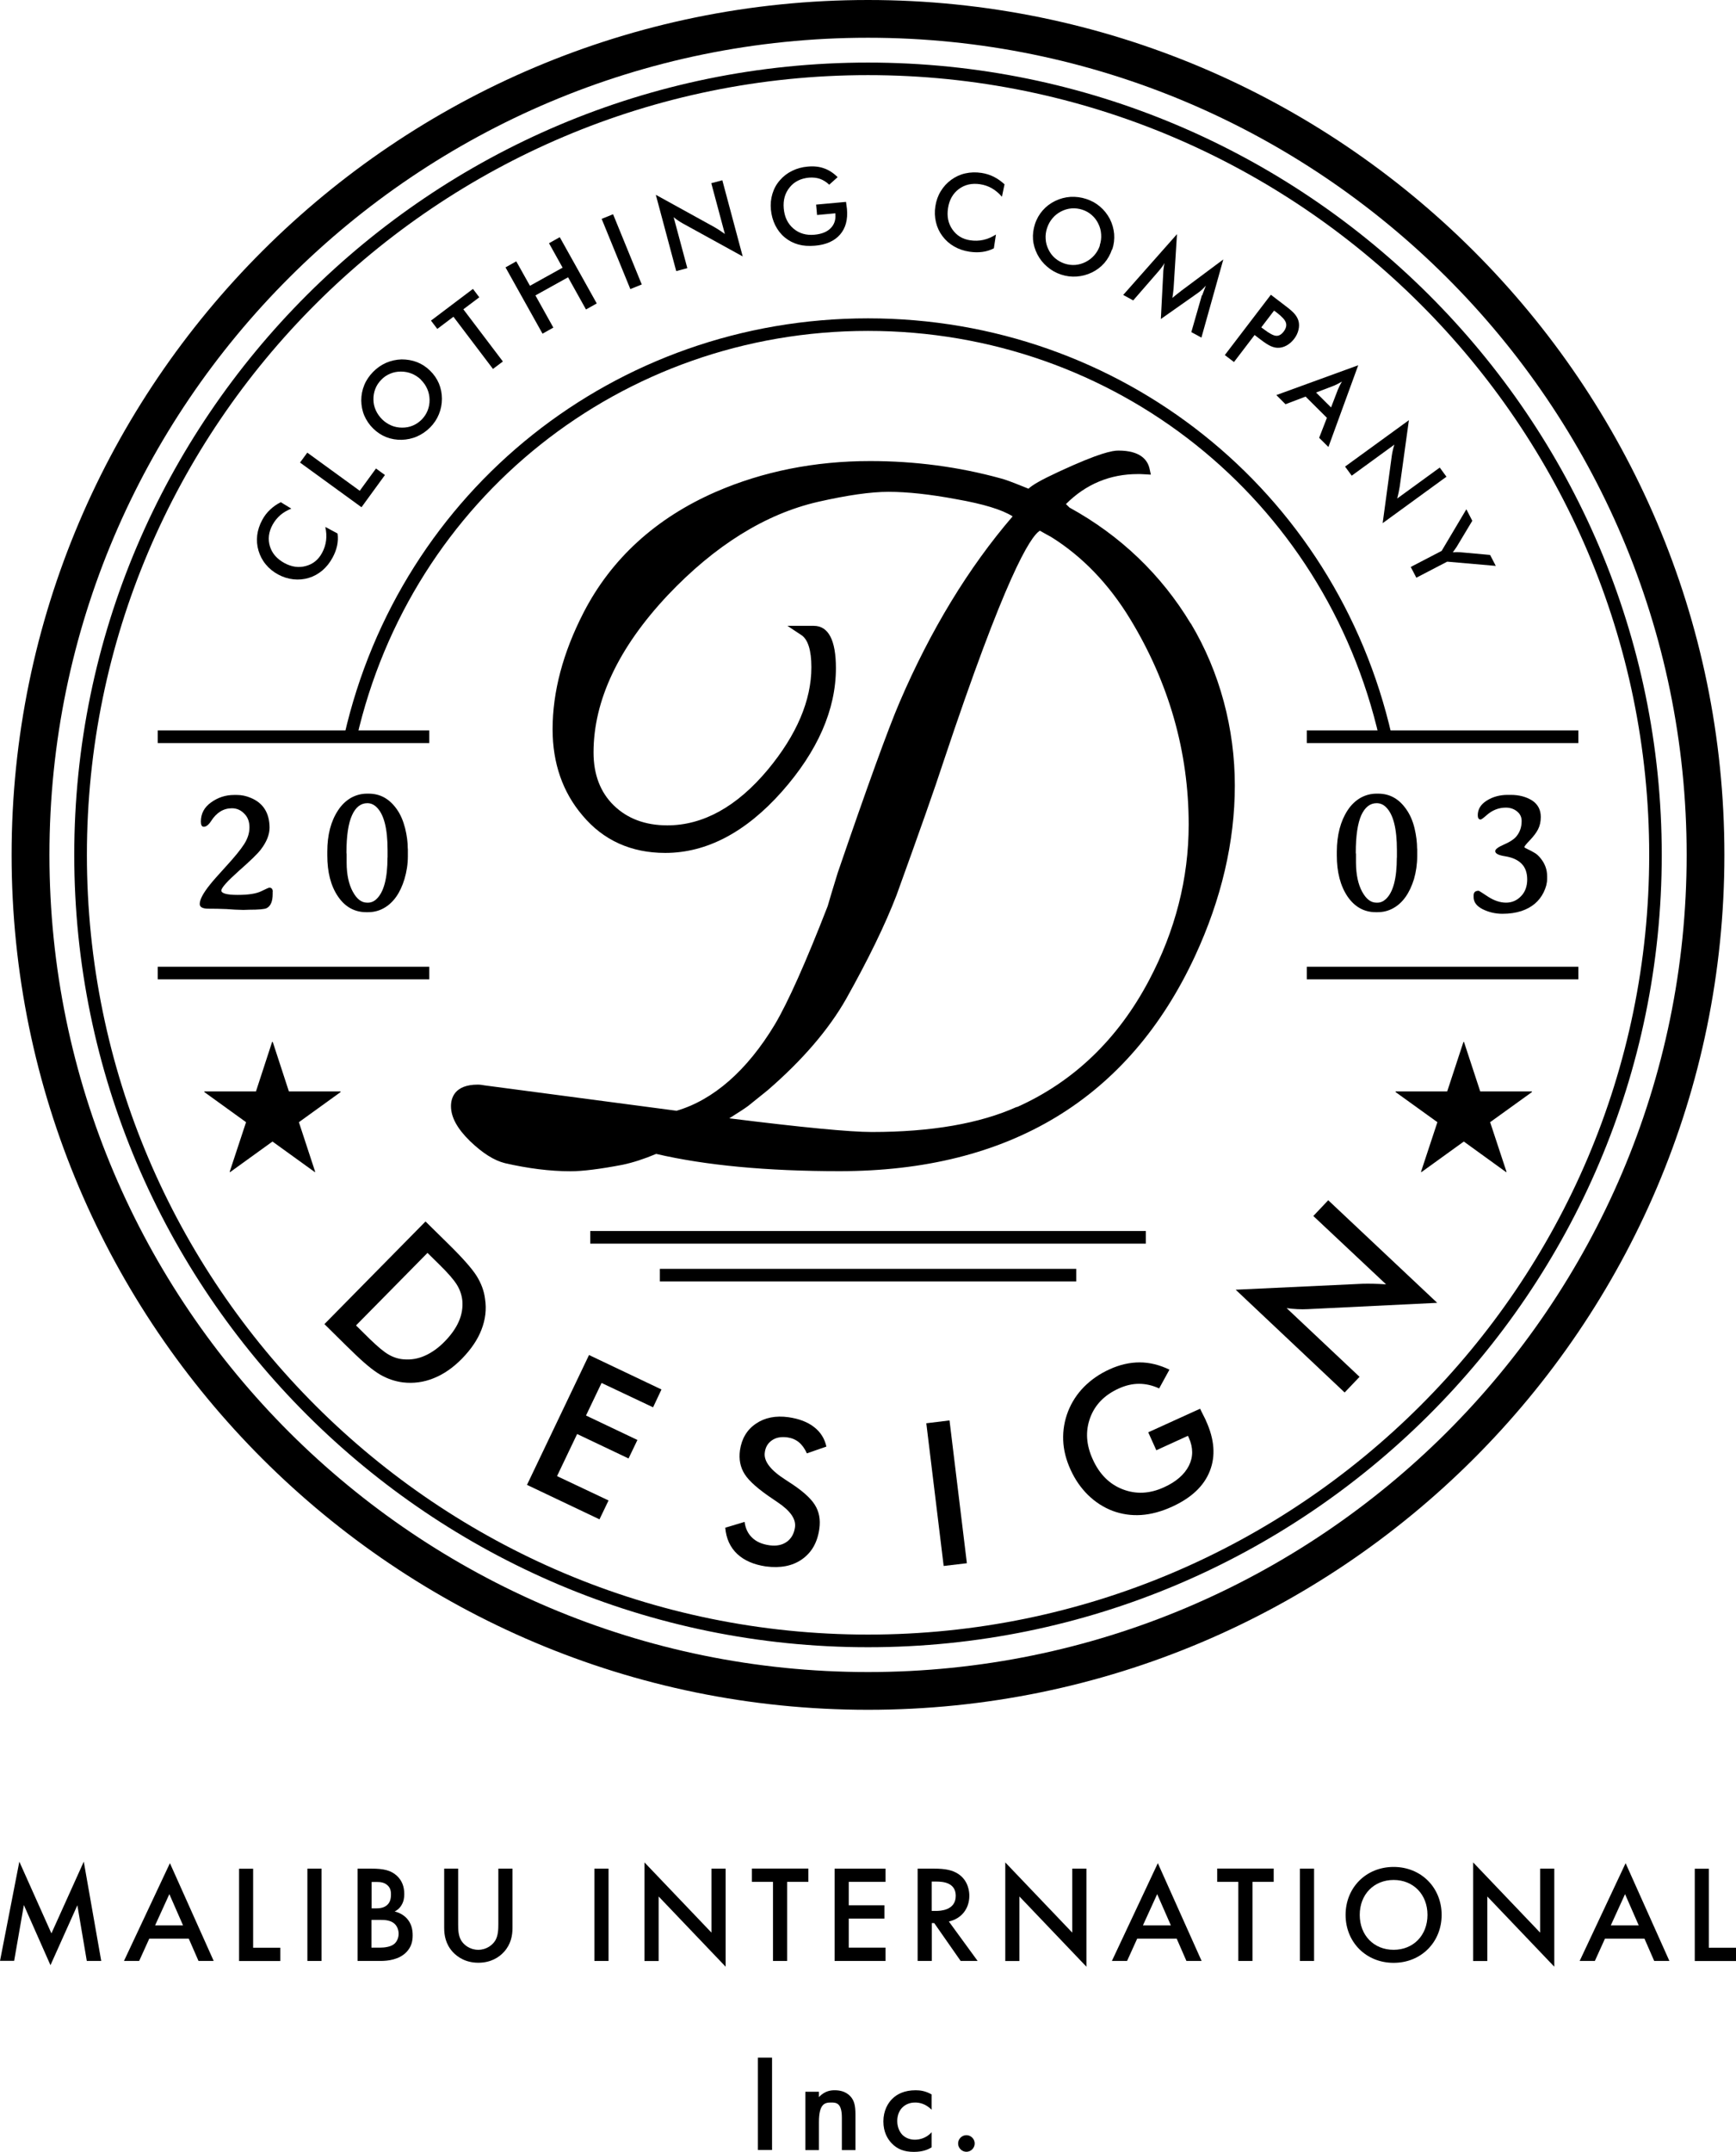 <?xml version="1.0" encoding="UTF-8"?>
<svg id="_レイヤー_2" data-name="レイヤー 2" xmlns="http://www.w3.org/2000/svg" viewBox="0 0 184 228">
  <defs>
    <style>
      .cls-1 {
        fill: none;
      }
    </style>
  </defs>
  <g id="_レイヤー_1-2" data-name="レイヤー 1">
    <g>
      <g>
        <g>
          <g>
            <g>
              <path d="M34.39,140.29l10.71-10.87,2.39,2.35c1.55,1.52,2.56,2.67,3.04,3.44.48.78.78,1.58.88,2.42.17,1.09.04,2.18-.38,3.26-.41,1.07-1.11,2.08-2.05,3.05-.95.97-1.96,1.67-3.02,2.09-1.06.43-2.14.57-3.26.44-.83-.11-1.62-.37-2.4-.82-.76-.44-1.79-1.29-3.06-2.55l-.48-.46-2.38-2.35ZM37.73,140.43l1.49,1.47c.83.8,1.48,1.35,2,1.64.51.29,1.06.46,1.61.49.76.06,1.5-.07,2.21-.39.72-.32,1.43-.82,2.11-1.52.68-.7,1.18-1.41,1.49-2.13.31-.72.43-1.46.36-2.21-.06-.55-.24-1.11-.56-1.63-.32-.53-.94-1.25-1.85-2.14l-.65-.64-.63-.62-7.58,7.69Z"/>
              <path d="M55.86,157.32l6.57-13.75,7.68,3.65-.89,1.89-5.46-2.58-1.65,3.45,5.45,2.59-.94,1.96-5.45-2.59-2.13,4.46,5.46,2.58-.96,2-7.7-3.66Z"/>
              <path d="M76.83,161.88l2.09-.63c.09.7.36,1.26.81,1.68.44.43,1.05.69,1.83.8.73.1,1.33-.02,1.82-.36.49-.35.78-.86.88-1.54.13-.88-.5-1.77-1.87-2.68-.19-.13-.34-.23-.44-.3-1.56-1.04-2.56-1.92-3.03-2.67-.46-.73-.62-1.57-.49-2.52.18-1.23.74-2.17,1.68-2.81.95-.65,2.1-.88,3.47-.69,1.1.16,2.01.5,2.7,1.04.69.53,1.12,1.22,1.31,2.07l-2.07.72c-.23-.52-.52-.91-.85-1.18-.33-.27-.72-.44-1.19-.51-.67-.09-1.22,0-1.65.3-.43.29-.7.72-.77,1.3-.13.91.6,1.87,2.2,2.89.12.08.22.15.29.19,1.4.89,2.33,1.7,2.8,2.44.47.73.63,1.59.49,2.57-.2,1.44-.81,2.5-1.83,3.22-1.02.72-2.3.96-3.84.76-1.28-.19-2.3-.63-3.04-1.33-.74-.7-1.16-1.62-1.26-2.77Z"/>
              <path d="M100.02,165.92l-1.84-15.12,2.46-.3,1.84,15.13-2.46.29Z"/>
              <path d="M121.7,151.76l5.5-2.5c.04.08.11.22.19.39.22.45.38.73.44.9.89,1.95,1.03,3.72.4,5.31-.62,1.59-1.96,2.85-4,3.78-1.14.52-2.23.81-3.27.88-1.05.07-2.06-.08-3.04-.44-.96-.37-1.83-.93-2.6-1.68-.76-.75-1.37-1.63-1.84-2.66-.48-1.04-.75-2.09-.79-3.14-.04-1.05.13-2.07.52-3.07.38-.96.94-1.83,1.69-2.59.76-.76,1.65-1.38,2.69-1.85,1.09-.5,2.16-.74,3.2-.74,1.05,0,2.1.26,3.16.77l-1.09,1.99c-.71-.33-1.43-.49-2.13-.49-.72,0-1.43.17-2.16.5-1.51.69-2.52,1.72-3.03,3.12-.51,1.4-.42,2.86.29,4.4.71,1.57,1.77,2.62,3.17,3.16,1.4.54,2.86.48,4.38-.22,1.28-.58,2.16-1.35,2.63-2.28.47-.93.46-1.92,0-2.96l-.1-.21-3.35,1.53-.86-1.91Z"/>
              <path d="M142.51,147.53l-11.54-10.88,13.44-.63c.38-.01.76-.01,1.17,0,.41.01.85.03,1.33.06l-7.71-7.24,1.58-1.67,11.55,10.87-13.71.67c-.36.02-.74.02-1.12,0-.37-.02-.75-.05-1.13-.11l7.73,7.28-1.57,1.65Z"/>
            </g>
            <g>
              <g>
                <g>
                  <polygon points="45.5 78.73 16.72 78.73 16.72 77.39 45.5 77.39 45.5 78.73 45.5 78.73"/>
                  <polygon points="45.5 103.76 16.72 103.76 16.72 102.43 45.5 102.43 45.5 103.76 45.5 103.76"/>
                  <polygon points="167.29 78.73 138.51 78.73 138.51 77.39 167.29 77.39 167.29 78.73 167.29 78.73"/>
                  <polygon points="167.29 103.76 138.51 103.76 138.51 102.43 167.29 102.43 167.29 103.76 167.29 103.76"/>
                </g>
                <g>
                  <g>
                    <path d="M28.9,94.48v.25c0,.76-.2,1.26-.63,1.49-.2.11-.83.17-1.87.17l-.6.02c-.19,0-.49-.02-.89-.03l-.89-.06c-.67-.03-1.31-.04-1.93-.04s-.92-.17-.92-.5c0-.46.35-1.13,1.07-2.03.28-.36.87-1.03,1.74-1.98.88-.96,1.51-1.73,1.89-2.32.38-.59.57-1.18.57-1.79s-.18-1.09-.56-1.46c-.37-.38-.8-.56-1.3-.56-.89,0-1.63.45-2.21,1.36-.26.4-.52.6-.77.6-.21,0-.31-.19-.31-.55,0-.83.35-1.51,1.08-2.03.72-.52,1.53-.79,2.43-.79h.32c.48,0,.97.1,1.44.3,1.33.54,2,1.6,2.01,3.16,0,.75-.32,1.54-.94,2.34-.33.43-1.11,1.19-2.33,2.26-1.22,1.09-1.84,1.78-1.84,2.07s.58.46,1.72.46,1.98-.13,2.51-.39c.53-.26.81-.38.84-.38.25,0,.38.14.38.43Z"/>
                    <path d="M43.23,89.92v.79c0,.85-.13,1.66-.36,2.43-.45,1.49-1.18,2.51-2.17,3.07-.52.3-1.09.44-1.7.44h-.18c-1.24,0-2.25-.56-3-1.67-.76-1.12-1.13-2.57-1.13-4.35v-.4c0-1.76.38-3.22,1.14-4.37.37-.57.83-1.01,1.36-1.32.54-.3,1.11-.45,1.71-.45h.17c1.23,0,2.22.55,3,1.67.39.55.67,1.22.87,2,.19.77.28,1.49.28,2.16ZM41.08,90.87v-.78c0-2.32-.39-3.84-1.19-4.59-.29-.27-.6-.4-.96-.4-.69,0-1.24.43-1.62,1.28-.39.86-.59,2.18-.59,3.97l.02.15v.9c0,1.27.23,2.3.65,3.07.42.78.92,1.17,1.51,1.17h.11c.32,0,.63-.13.89-.38.78-.73,1.17-2.2,1.17-4.4Z"/>
                  </g>
                  <path d="M150.21,89.92v.79c0,.85-.12,1.66-.34,2.43-.46,1.49-1.18,2.51-2.17,3.07-.52.3-1.09.44-1.7.44h-.18c-1.24,0-2.24-.56-3-1.67-.75-1.12-1.13-2.57-1.13-4.35v-.4c.01-1.76.39-3.22,1.14-4.37.37-.57.83-1.01,1.36-1.32.54-.3,1.11-.45,1.71-.45h.17c1.23,0,2.22.55,2.99,1.67.39.55.68,1.22.87,2,.18.77.27,1.49.27,2.16ZM148.06,90.87v-.78c0-2.32-.39-3.84-1.18-4.59-.28-.27-.61-.4-.97-.4-.7,0-1.24.43-1.63,1.28-.38.86-.58,2.18-.58,3.97l.02.15v.9c.01,1.27.23,2.3.65,3.07.42.78.92,1.17,1.51,1.17h.12c.32,0,.62-.13.89-.38.78-.73,1.16-2.2,1.16-4.4Z"/>
                </g>
                <path d="M92,174.53c-46.39,0-84.13-37.66-84.13-83.95S45.61,6.63,92,6.63s84.13,37.67,84.13,83.95-37.74,83.95-84.13,83.95h0ZM92,7.96C46.35,7.96,9.21,45.02,9.21,90.58s37.14,82.61,82.79,82.61,82.8-37.07,82.8-82.61S137.66,7.96,92,7.96h0Z"/>
                <path d="M146.2,78.21c-5.79-25.41-28.09-43.15-54.2-43.15s-48.4,17.75-54.2,43.15l-1.31-.29c5.94-26.02,28.77-44.19,55.51-44.19s49.57,18.17,55.51,44.19l-1.31.29h0Z"/>
                <path d="M92,181.16C41.94,181.16,1.23,140.52,1.23,90.58S41.94,0,92,0s90.77,40.63,90.77,90.58-40.71,90.58-90.77,90.58h0ZM92,4C44.16,4,5.24,42.84,5.24,90.58s38.92,86.58,86.76,86.58,86.77-38.84,86.77-86.58S139.85,4,92,4h0Z"/>
                <path d="M126.2,66.06c-3.11-5.16-7.45-9.32-12.84-12.28-.16-.16-.29-.28-.38-.37,2.1-2.11,4.67-3.18,7.61-3.18.22,0,.45,0,.69.02l.7.04-.15-.68c-.21-.85-.93-1.87-3.29-1.87-.64,0-1.98.23-6.32,2.24-1.94.9-2.81,1.42-3.21,1.8l-.65-.26c-1.08-.44-1.84-.72-2.32-.84-4.4-1.21-9.04-1.83-13.81-1.83-5.87,0-11.37,1.1-16.35,3.26-6.37,2.78-11.09,7.09-14.03,12.8-2.18,4.24-3.28,8.38-3.28,12.36,0,3.61,1.08,6.68,3.17,9.13,2.2,2.63,5.15,3.97,8.77,3.97,4.39,0,8.54-2.19,12.36-6.49,3.79-4.28,5.73-8.69,5.73-13.09,0-2.96-.79-4.48-2.35-4.48h-2.79l1.48.98c.7.46,1.06,1.63,1.06,3.4,0,3.51-1.55,7.16-4.61,10.85-3.27,3.92-6.86,5.91-10.66,5.91-2.33,0-4.23-.71-5.67-2.11-1.43-1.39-2.15-3.28-2.15-5.61,0-5.5,2.64-11.11,7.87-16.67,4.99-5.27,10.35-8.61,15.93-9.89,3.08-.7,5.58-1.06,7.46-1.06,1.98,0,4.41.26,7.18.78,2.86.5,4.86,1.11,5.98,1.82-4.68,5.44-8.71,12.07-11.98,19.69-1.21,2.82-3.42,8.91-6.56,18.08-.52,1.7-.89,2.89-1.06,3.52-2.34,6.02-4.23,10.23-5.6,12.54-2.96,4.92-6.54,8.01-10.42,9.15l-20.35-2.69c-.21-.04-.46-.08-.72-.08-2.47,0-2.84,1.43-2.84,2.28,0,1.17.66,2.38,2.02,3.71,1.34,1.28,2.54,2.04,3.69,2.33,2.44.56,4.78.86,6.96.86,1.27,0,3.13-.23,5.53-.69,1.08-.23,2.24-.6,3.55-1.15,5.22,1.22,11.76,1.83,19.43,1.83,17.98,0,30.66-7.67,37.68-22.79,2.8-6.04,4.22-12.12,4.22-18.08s-1.57-12-4.67-17.17ZM107.77,117.28c-3.9,1.76-9.07,2.66-15.36,2.66-2.34,0-7.43-.49-15.11-1.45,1.06-.66,1.73-1.11,2.01-1.32l2.05-1.65c3.68-3.18,6.47-6.43,8.31-9.66,2.36-4.2,4.16-7.91,5.35-11,2.43-6.72,4.1-11.45,4.96-14.1,6.54-19.62,9.2-23.9,10.24-24.53.61.35,1.01.57,1.17.65,3.3,2.05,6.14,4.99,8.41,8.73,4.11,6.76,6.19,14.07,6.19,21.75,0,5.71-1.42,11.26-4.22,16.54-3.28,6.2-7.98,10.72-13.98,13.4Z"/>
              </g>
              <polygon points="121.45 131.77 62.56 131.77 62.56 130.43 121.45 130.43 121.45 131.77 121.45 131.77"/>
              <polygon points="114.07 135.77 69.94 135.77 69.94 134.44 114.07 134.44 114.07 135.77 114.07 135.77"/>
            </g>
          </g>
          <g>
            <path d="M30.9,53.88c-.45.18-.85.41-1.18.69-.33.29-.61.63-.83,1.03-.42.77-.51,1.54-.28,2.29.23.75.75,1.34,1.54,1.77.76.41,1.52.52,2.27.31.75-.2,1.32-.66,1.71-1.38.23-.42.37-.86.43-1.31.06-.46.03-.94-.08-1.45l1.3.7c.06.43.04.85-.05,1.28-.09.42-.25.85-.48,1.27-.29.54-.65.99-1.08,1.36-.43.36-.91.63-1.44.79-.53.16-1.07.21-1.63.15-.56-.06-1.1-.23-1.62-.51-.52-.28-.96-.64-1.31-1.07-.36-.43-.61-.92-.77-1.45-.16-.54-.2-1.08-.14-1.63.07-.55.24-1.09.53-1.62.22-.42.5-.78.83-1.09.32-.31.7-.58,1.14-.8l1.13.69Z"/>
            <path d="M38.31,53.74l-6.51-4.73.77-1.05,5.56,4.04,1.72-2.36.95.69-2.49,3.42Z"/>
            <path d="M45.58,39.27c.41.4.72.85.94,1.36.21.51.32,1.05.32,1.62,0,.58-.11,1.12-.32,1.64-.21.52-.52.98-.92,1.39-.41.41-.87.73-1.39.96-.52.23-1.07.34-1.63.36-.57.01-1.11-.08-1.63-.28-.51-.2-.97-.5-1.39-.91-.41-.4-.72-.86-.94-1.36-.22-.51-.32-1.05-.33-1.62,0-.57.11-1.12.32-1.63.21-.52.53-.98.94-1.4.4-.41.86-.73,1.38-.96.51-.22,1.05-.34,1.63-.36.58,0,1.12.09,1.64.29.51.2.97.5,1.38.9ZM44.63,40.24c-.29-.28-.62-.5-.99-.65-.37-.15-.75-.22-1.15-.22-.39,0-.77.07-1.13.22-.36.15-.68.36-.95.65-.28.28-.49.6-.63.96-.14.36-.21.74-.2,1.14,0,.4.09.77.25,1.13s.39.68.68.97c.29.28.62.5.98.65.36.15.74.22,1.14.22s.78-.07,1.13-.22c.36-.15.67-.37.95-.65.27-.28.48-.6.62-.96.14-.36.21-.74.2-1.14-.01-.4-.09-.78-.25-1.14-.16-.36-.38-.68-.67-.96Z"/>
            <path d="M49.11,32.77l4.19,5.53-1.05.79-4.19-5.53-1.71,1.29-.67-.88,4.45-3.36.67.89-1.7,1.28Z"/>
            <path d="M57.5,35.35l-3.92-7.02,1.14-.64,1.45,2.59,3.46-1.92-1.44-2.59,1.14-.64,3.92,7.02-1.14.64-1.9-3.41-3.46,1.92,1.9,3.41-1.14.64Z"/>
            <path d="M66.81,30.63l-3.04-7.44,1.21-.49,3.04,7.44-1.21.49Z"/>
            <path d="M71.67,28.71l-2.16-8.07,6.22,3.43c.17.1.35.21.52.32.18.12.37.25.58.4l-1.44-5.38,1.17-.31,2.16,8.07-6.34-3.49c-.17-.09-.34-.2-.5-.31-.17-.11-.33-.23-.48-.36l1.45,5.4-1.16.31Z"/>
            <path d="M86.49,21.68l3.18-.29c0,.05.01.13.03.23.04.26.06.43.07.52.1,1.13-.14,2.03-.73,2.71-.59.68-1.47,1.08-2.65,1.18-.66.06-1.25.02-1.79-.13-.53-.15-1.01-.4-1.43-.75-.42-.35-.75-.78-1-1.28-.25-.5-.4-1.05-.46-1.64-.06-.61,0-1.17.16-1.7.16-.53.42-1.01.79-1.43.36-.42.79-.75,1.3-1,.51-.25,1.06-.4,1.66-.45.63-.06,1.21,0,1.73.19.52.18,1,.5,1.43.93l-.89.8c-.3-.29-.63-.49-.98-.62-.35-.12-.74-.16-1.16-.13-.87.08-1.56.42-2.05,1.03-.5.61-.71,1.35-.63,2.24.08.91.42,1.61,1.03,2.13.6.51,1.34.73,2.22.65.75-.07,1.32-.29,1.71-.68.39-.39.56-.88.51-1.47v-.12s-1.94.18-1.94.18l-.1-1.1Z"/>
            <path d="M106.18,20.83c-.32-.37-.67-.66-1.05-.88-.38-.22-.8-.36-1.25-.43-.87-.13-1.62.04-2.25.51-.63.47-1.02,1.15-1.15,2.04-.13.86.02,1.61.47,2.25.45.64,1.07,1.02,1.88,1.14.47.07.93.06,1.39-.04.45-.1.9-.29,1.34-.57l-.22,1.46c-.39.2-.8.33-1.22.38-.43.06-.88.05-1.36-.02-.61-.09-1.16-.28-1.64-.56-.49-.28-.89-.64-1.23-1.09-.33-.44-.56-.93-.69-1.48-.13-.55-.15-1.11-.06-1.69.09-.58.28-1.12.57-1.59.29-.48.66-.88,1.11-1.21.46-.33.95-.56,1.5-.68.54-.12,1.11-.14,1.7-.05.47.07.91.21,1.31.41.4.2.78.47,1.14.8l-.27,1.29Z"/>
            <path d="M117.86,26.43c-.18.54-.45,1.02-.81,1.44-.37.42-.81.75-1.32,1-.52.25-1.06.39-1.62.43-.56.04-1.11-.03-1.65-.21-.55-.18-1.04-.46-1.47-.83-.43-.37-.78-.8-1.04-1.31-.26-.51-.42-1.04-.46-1.58-.04-.55.03-1.09.21-1.64.18-.55.46-1.03.82-1.44.36-.41.8-.75,1.32-1,.52-.25,1.05-.39,1.62-.43.56-.03,1.12.04,1.67.22.55.18,1.04.45,1.46.81.43.36.77.8,1.04,1.3.26.52.41,1.05.46,1.6.04.55-.02,1.1-.2,1.64ZM116.56,26c.13-.39.18-.78.15-1.17-.02-.39-.12-.77-.3-1.13-.17-.35-.4-.66-.69-.91-.29-.26-.63-.45-1-.57-.38-.12-.76-.17-1.14-.14-.39.03-.76.14-1.11.32-.35.18-.66.42-.91.72-.26.3-.45.65-.58,1.04-.13.39-.18.77-.15,1.16.02.39.12.76.3,1.12.17.36.41.67.7.92.29.25.63.44,1.01.57.37.12.75.17,1.13.14.38-.03.75-.14,1.11-.32.35-.18.66-.42.92-.72.26-.3.45-.64.58-1.02Z"/>
            <path d="M127.42,31.3c.02-.06.08-.22.18-.49.09-.22.16-.4.21-.55-.12.14-.25.28-.39.41-.14.13-.3.26-.47.38l-3.91,2.75.25-4.84c0-.2.02-.39.05-.57.02-.18.05-.35.09-.52-.08.15-.18.29-.29.44-.11.15-.23.3-.37.46l-2.66,3.06-1.06-.58,5.7-6.44-.35,5.59c0,.09-.02.23-.04.43-.02.2-.05.45-.1.74.18-.16.43-.36.74-.6.09-.06.15-.11.19-.15l4.47-3.33-2.32,8.28-1.07-.58,1.12-3.91Z"/>
            <path d="M132.98,35.49l-2.19,2.87-.97-.74,4.88-6.39,1.57,1.2c.47.35.79.64.97.86.18.22.31.45.38.69.09.3.09.62.01.96-.08.34-.23.66-.46.96-.23.3-.5.54-.81.71-.31.17-.62.25-.93.24-.25,0-.51-.07-.77-.19-.26-.12-.62-.35-1.09-.71l-.21-.16-.39-.3ZM133.69,34.69l.27.2c.58.44,1.01.67,1.3.69.29.02.55-.13.79-.44.26-.34.34-.66.24-.96-.1-.3-.43-.65-.98-1.07l-.27-.2-1.36,1.78Z"/>
            <path d="M139.82,46.38l.82-2.11-2.26-2.25-2.13.81-.97-.97,8.68-3.16-3.16,8.66-.98-.97ZM139.49,41.59l1.59,1.58.72-1.88c.05-.12.11-.25.18-.39.07-.14.15-.3.25-.47-.16.09-.31.18-.45.25-.14.07-.28.13-.41.19l-1.88.72Z"/>
            <path d="M142.56,49.44l6.77-4.92-.97,7.02c-.03.19-.07.4-.11.6-.04.21-.1.43-.16.68l4.51-3.28.71.97-6.76,4.92.97-7.16c.03-.19.06-.39.11-.58.04-.19.1-.39.16-.58l-4.52,3.29-.71-.97Z"/>
            <path d="M149.53,60.07l3.27-1.7,2.62-4.41.63,1.22-1.65,2.75c-.04.07-.1.15-.18.26-.07.11-.15.22-.24.33.14-.01.27-.02.4-.02.13,0,.25,0,.36.01l3.2.29.6,1.16-5.15-.45-3.27,1.7-.6-1.15Z"/>
          </g>
        </g>
        <g>
          <path d="M156.88,115.64h5.49v.07l-4.43,3.19,1.74,5.27-.05.02-4.48-3.24-4.49,3.24-.05-.02,1.74-5.27-4.43-3.19v-.07h5.47l1.72-5.24h.06l1.72,5.24Z"/>
          <path d="M30.62,115.64h5.48v.07l-4.42,3.19,1.73,5.27-.04.02-4.49-3.24-4.49,3.24-.05-.02,1.74-5.27-4.42-3.19v-.07h5.47l1.71-5.24h.07l1.71,5.24Z"/>
        </g>
        <path d="M163.98,92.83v.3c0,.44-.12.91-.37,1.42-.47.95-1.25,1.61-2.36,1.98-.59.19-1.26.29-2,.29s-1.44-.16-2.09-.48c-.64-.32-.97-.75-.97-1.28v-.2c0-.32.18-.48.54-.48.03,0,.37.22,1.01.64.64.41,1.27.62,1.89.62s1.15-.23,1.58-.68c.44-.44.66-1.05.66-1.78s-.21-1.29-.62-1.69c-.41-.4-.97-.64-1.69-.76-.73-.11-1.08-.29-1.08-.55,0-.2.3-.42.91-.69.61-.26,1.04-.54,1.29-.82.4-.46.6-1.01.6-1.68,0-.42-.16-.76-.49-1.02-.33-.27-.73-.4-1.18-.4-.76,0-1.44.27-2.04.8-.35.31-.56.46-.64.46-.2,0-.3-.16-.3-.45,0-.64.32-1.16.96-1.56.64-.4,1.38-.6,2.21-.6h.32c.91,0,1.66.21,2.28.6.6.4.91.98.91,1.74,0,.5-.1.94-.29,1.31-.19.37-.49.76-.87,1.16-.39.4-.58.64-.58.72,0,.05.12.12.36.23.24.11.47.23.7.37.23.12.45.33.67.6.45.56.68,1.18.68,1.87Z"/>
      </g>
      <g>
        <path d="M0,207.77l2.05-10.52,3.4,7.6,3.43-7.6,1.85,10.52h-1.53l-1-5.9-2.85,6.35-2.82-6.37-1.03,5.91H0Z"/>
        <path d="M20,205.41h-4.18l-1.07,2.36h-1.61l4.87-10.36,4.64,10.36h-1.61l-1.03-2.36ZM19.4,204l-1.45-3.31-1.51,3.31h2.96Z"/>
        <path d="M26.83,197.99v8.38h2.88v1.41h-4.37v-9.78h1.5Z"/>
        <path d="M34.08,197.99v9.78h-1.5v-9.78h1.5Z"/>
        <path d="M39.37,197.99c1.26,0,2.05.16,2.7.76.53.5.78,1.13.78,1.94,0,.38-.06.78-.29,1.16-.22.38-.51.57-.73.68.18.04.78.2,1.26.7.53.56.65,1.23.65,1.83,0,.7-.18,1.26-.65,1.76-.78.82-1.99.95-2.74.95h-2.45v-9.78h1.48ZM39.38,202.2h.46c.37,0,.87-.04,1.22-.38.34-.32.38-.78.38-1.11,0-.29-.04-.65-.35-.94-.34-.32-.76-.37-1.19-.37h-.51v2.8ZM39.38,206.36h.91c.43,0,1.1-.07,1.48-.38.29-.23.48-.65.48-1.09,0-.4-.15-.78-.4-1.03-.41-.4-1.01-.44-1.54-.44h-.94v2.93Z"/>
        <path d="M48.56,197.99v5.9c0,.53.01,1.17.31,1.69.29.5.95,1.01,1.82,1.01s1.53-.51,1.82-1.01c.29-.51.31-1.16.31-1.69v-5.9h1.5v6.29c0,.78-.16,1.72-.91,2.54-.51.56-1.38,1.14-2.71,1.14s-2.2-.59-2.71-1.14c-.75-.82-.91-1.76-.91-2.54v-6.29h1.5Z"/>
        <path d="M64.5,197.99v9.78h-1.5v-9.78h1.5Z"/>
        <path d="M68.31,207.77v-10.44l7.1,7.44v-6.78h1.5v10.39l-7.1-7.44v6.84h-1.5Z"/>
        <path d="M83.43,199.39v8.38h-1.5v-8.38h-2.24v-1.41h5.99v1.41h-2.24Z"/>
        <path d="M93.86,199.39h-3.9v2.48h3.78v1.41h-3.78v3.08h3.9v1.41h-5.4v-9.78h5.4v1.41Z"/>
        <path d="M99,197.99c1.19,0,1.95.15,2.58.57,1.07.72,1.16,1.88,1.16,2.3,0,1.41-.87,2.44-2.17,2.73l3.05,4.18h-1.8l-2.8-4.01h-.26v4.01h-1.5v-9.78h1.75ZM98.75,202.47h.47c.41,0,2.08-.04,2.08-1.6,0-1.38-1.31-1.51-2.04-1.51h-.51v3.11Z"/>
        <path d="M106.55,207.77v-10.44l7.1,7.44v-6.78h1.5v10.39l-7.1-7.44v6.84h-1.5Z"/>
        <path d="M124.71,205.41h-4.18l-1.07,2.36h-1.61l4.87-10.36,4.64,10.36h-1.61l-1.03-2.36ZM124.1,204l-1.45-3.31-1.51,3.31h2.96Z"/>
        <path d="M132.75,199.39v8.38h-1.5v-8.38h-2.24v-1.41h5.99v1.41h-2.24Z"/>
        <path d="M139.28,197.99v9.78h-1.5v-9.78h1.5Z"/>
        <path d="M152.8,202.89c0,2.88-2.16,5.08-5.09,5.08s-5.09-2.2-5.09-5.08,2.16-5.08,5.09-5.08,5.09,2.2,5.09,5.08ZM151.3,202.89c0-2.17-1.5-3.7-3.59-3.7s-3.59,1.53-3.59,3.7,1.5,3.7,3.59,3.7,3.59-1.53,3.59-3.7Z"/>
        <path d="M156.14,207.77v-10.44l7.1,7.44v-6.78h1.5v10.39l-7.1-7.44v6.84h-1.5Z"/>
        <path d="M174.29,205.41h-4.18l-1.07,2.36h-1.61l4.87-10.36,4.64,10.36h-1.61l-1.03-2.36ZM173.69,204l-1.45-3.31-1.51,3.31h2.96Z"/>
        <path d="M181.12,197.99v8.38h2.88v1.41h-4.37v-9.78h1.5Z"/>
        <path d="M81.83,218.02v9.78h-1.5v-9.78h1.5Z"/>
        <path d="M85.36,221.63h1.44v.57c.62-.69,1.32-.73,1.67-.73,1.14,0,1.63.57,1.82.84.23.34.38.76.38,1.72v3.78h-1.44v-3.43c0-1.57-.59-1.61-1.13-1.61-.65,0-1.3.09-1.3,2.08v2.96h-1.44v-6.18Z"/>
        <path d="M98.74,223.53c-.66-.65-1.3-.76-1.75-.76-.67,0-1.1.28-1.36.54-.26.26-.53.73-.53,1.42s.28,1.2.56,1.48c.32.31.78.5,1.31.5.59,0,1.28-.23,1.77-.79v1.6c-.35.22-.92.48-1.88.48-1.03,0-1.76-.29-2.35-.91-.44-.46-.88-1.19-.88-2.32s.48-1.94.94-2.39c.48-.48,1.26-.91,2.48-.91.47,0,1.03.07,1.69.44v1.61Z"/>
        <path d="M102.43,226.23c.48,0,.88.4.88.88s-.4.88-.88.88-.88-.4-.88-.88.4-.88.88-.88Z"/>
      </g>
      <rect class="cls-1" width="184" height="228"/>
    </g>
  </g>
</svg>